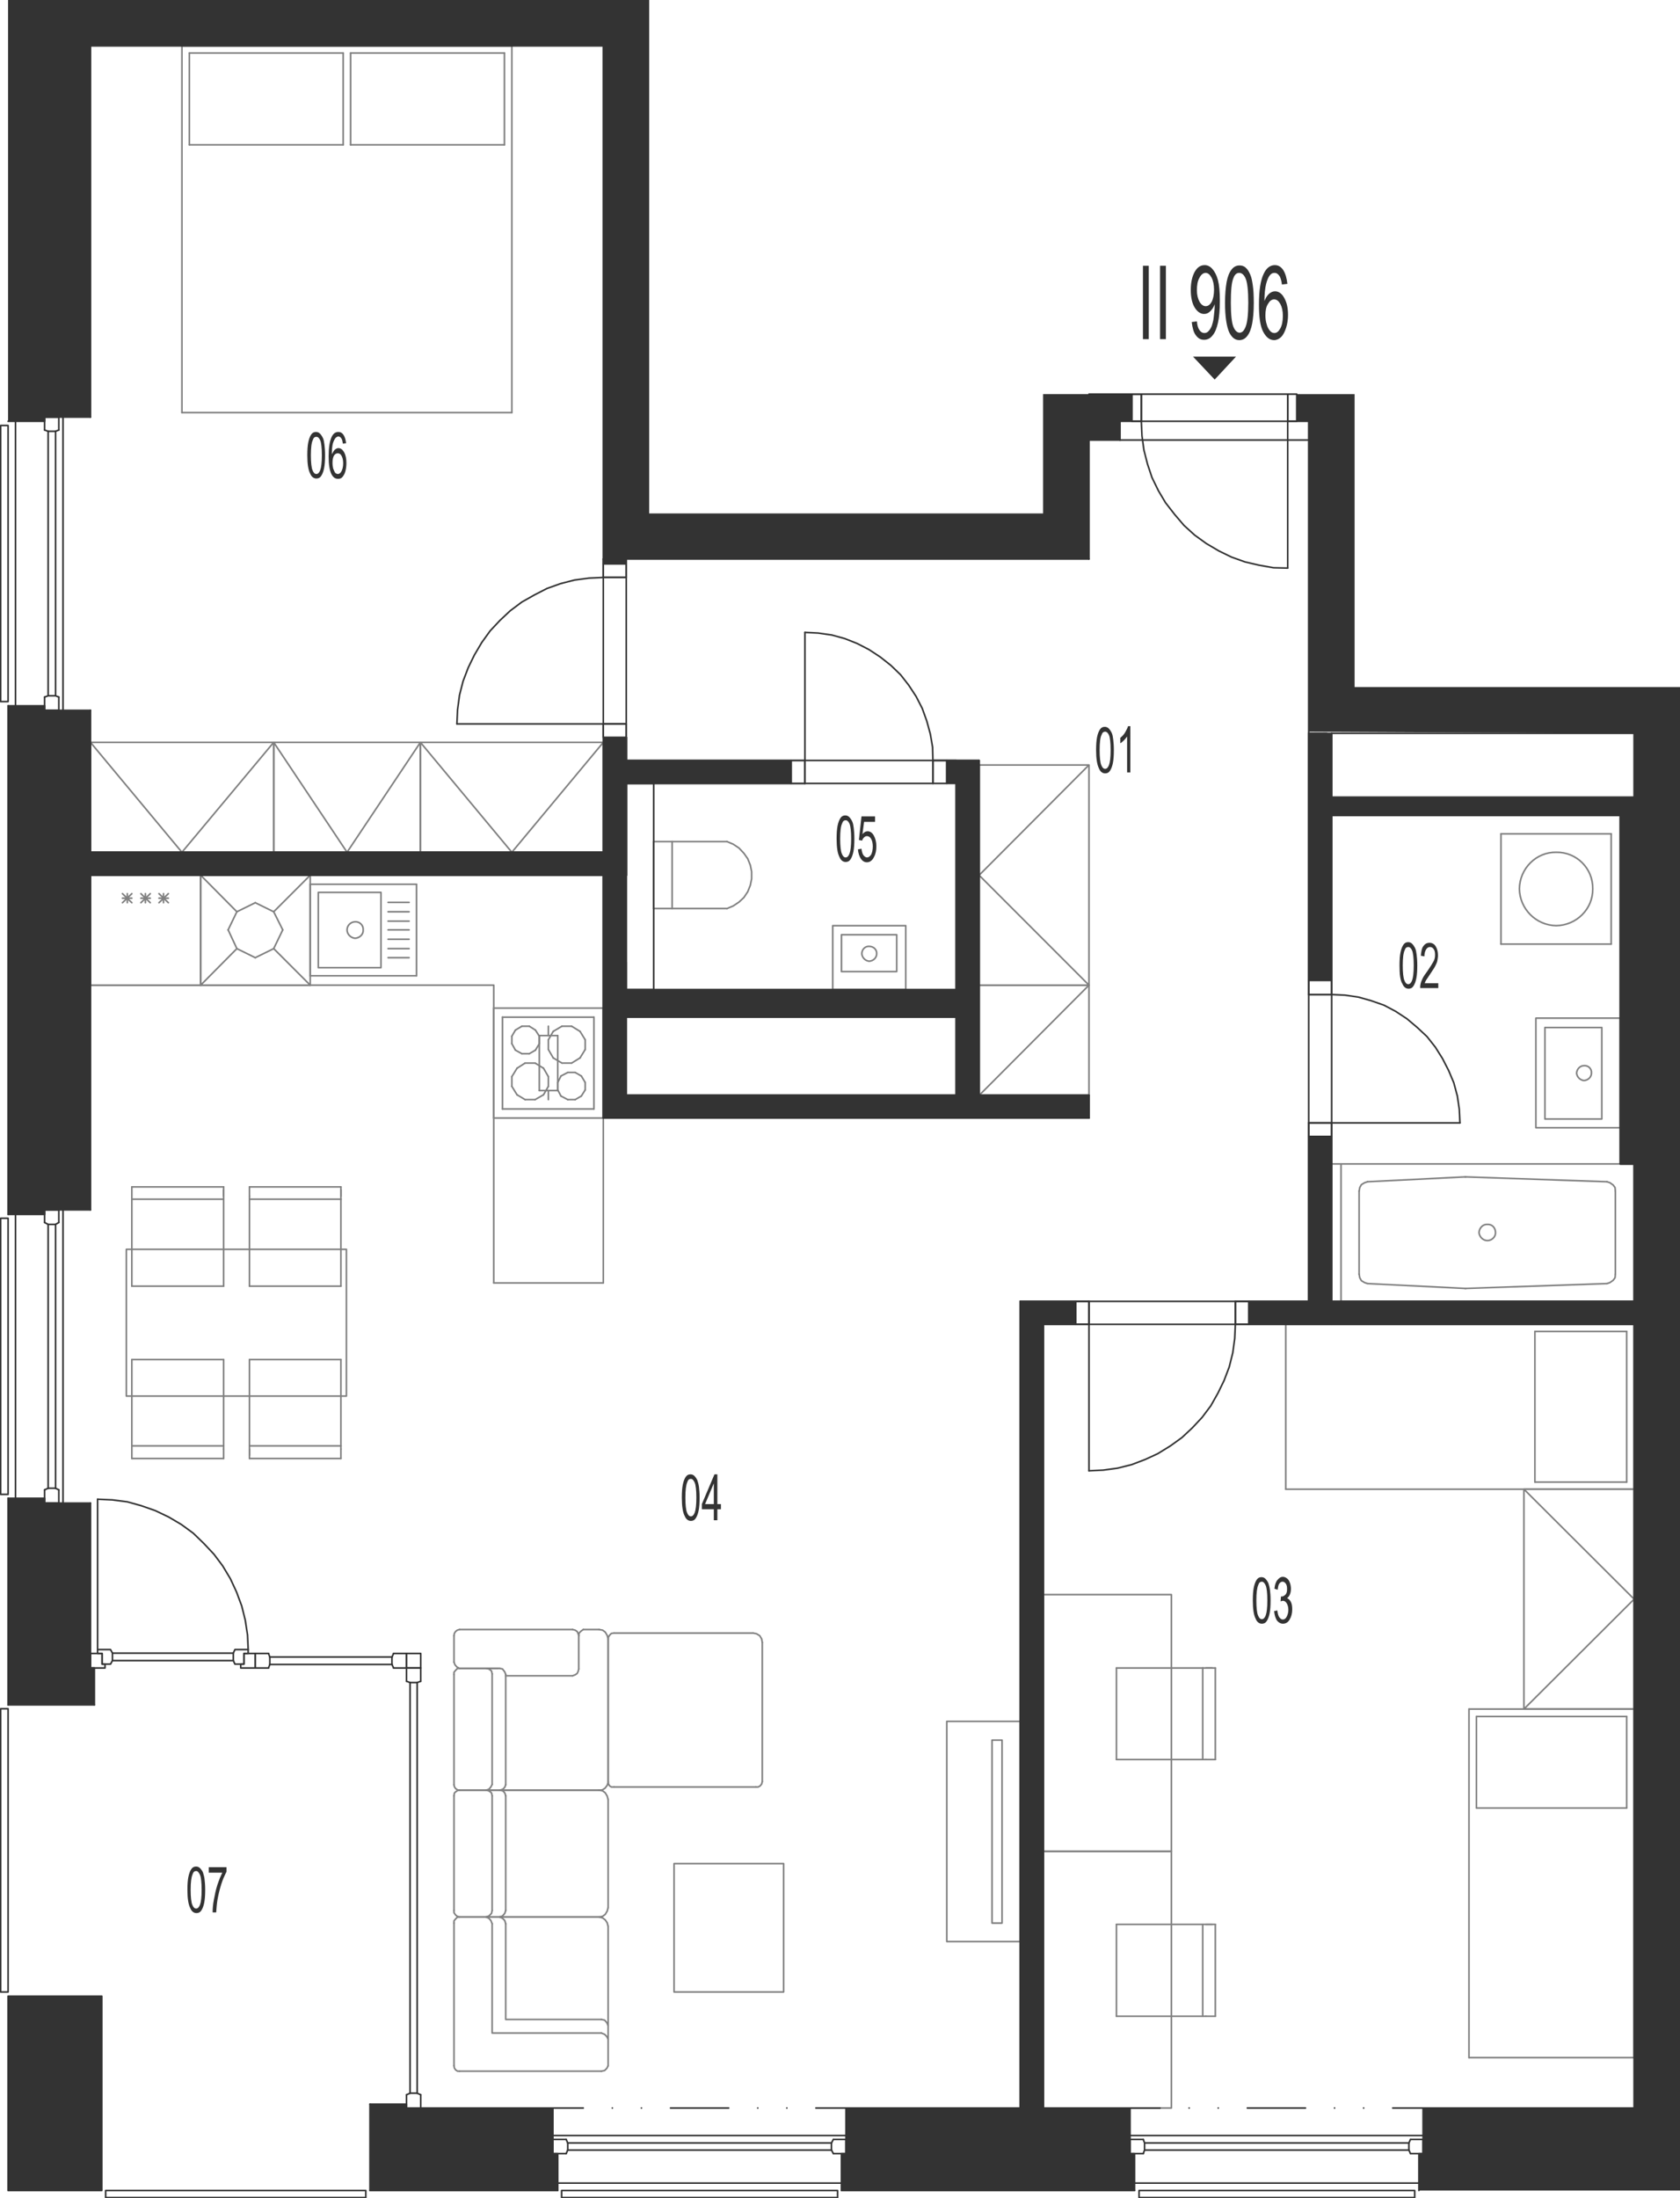 <?xml version="1.0" encoding="utf-8"?>
<!-- Generator: Adobe Illustrator 28.2.0, SVG Export Plug-In . SVG Version: 6.00 Build 0)  -->
<svg version="1.1" xmlns="http://www.w3.org/2000/svg" xmlns:xlink="http://www.w3.org/1999/xlink" x="0px" y="0px"
	 viewBox="0 0 519.9 679.9" style="enable-background:new 0 0 519.9 679.9;" xml:space="preserve">
<style type="text/css">
	.st0{fill:none;stroke:#808080;stroke-width:0.5;stroke-linecap:round;stroke-linejoin:round;stroke-miterlimit:10;}
	.st1{fill:none;stroke:#333333;stroke-width:0.5;stroke-linecap:round;stroke-linejoin:round;stroke-miterlimit:10;}
	.st2{fill-rule:evenodd;clip-rule:evenodd;fill:#333333;}
	.st3{fill:#333333;}
</style>
<g id="vybaveni">
	<polyline class="st0" points="28,304.7 152.8,304.7 152.8,396.8 	"/>
	<polyline class="st0" points="186.7,229.6 130.1,229.6 130.1,263.6 186.7,263.6 186.7,229.6 158.4,263.6 130.1,229.6 	"/>
	<polyline class="st0" points="130.1,229.6 84.7,229.6 84.7,263.6 130.1,263.6 130.1,229.6 107.4,263.6 84.7,229.6 	"/>
	<line class="st0" x1="152.8" y1="396.8" x2="186.7" y2="396.8"/>
	<line class="st0" x1="28" y1="304.7" x2="62.1" y2="304.7"/>
	<line class="st0" x1="62.1" y1="270.7" x2="28" y2="270.7"/>
	<line class="st0" x1="49.2" y1="279.2" x2="52.1" y2="276.4"/>
	<line class="st0" x1="52.1" y1="279.2" x2="49.2" y2="276.4"/>
	<line class="st0" x1="52.1" y1="277.8" x2="49.2" y2="277.8"/>
	<line class="st0" x1="62.1" y1="304.7" x2="62.1" y2="270.7"/>
	<line class="st0" x1="50.6" y1="279.2" x2="50.6" y2="276.4"/>
	<line class="st0" x1="28" y1="270.7" x2="28" y2="304.7"/>
	<line class="st0" x1="37.9" y1="279.2" x2="40.8" y2="276.4"/>
	<line class="st0" x1="40.8" y1="279.2" x2="37.9" y2="276.4"/>
	<line class="st0" x1="40.8" y1="277.8" x2="37.9" y2="277.8"/>
	<line class="st0" x1="43.6" y1="279.2" x2="46.5" y2="276.4"/>
	<line class="st0" x1="46.5" y1="279.2" x2="43.6" y2="276.4"/>
	<line class="st0" x1="46.5" y1="277.8" x2="43.6" y2="277.8"/>
	<line class="st0" x1="45" y1="279.2" x2="45" y2="276.4"/>
	<line class="st0" x1="39.4" y1="279.2" x2="39.4" y2="276.4"/>
	<polyline class="st0" points="337,304.7 337,236.6 303,236.6 303,304.7 337,304.7 303,270.7 337,236.6 	"/>
	<polyline class="st0" points="303,304.7 303,338.8 337,338.8 337,304.7 303,304.7 	"/>
	<line class="st0" x1="337" y1="304.7" x2="303" y2="338.8"/>
	<polyline class="st0" points="84.7,229.6 28,229.6 28,263.6 84.7,263.6 84.7,229.6 56.3,263.6 28,229.6 	"/>
	<line class="st0" x1="160" y1="330.4" x2="162.5" y2="328.8"/>
	<line class="st0" x1="165.6" y1="328.8" x2="168.2" y2="330.4"/>
	<line class="st0" x1="155.5" y1="343" x2="155.5" y2="314.6"/>
	<line class="st0" x1="183.8" y1="314.6" x2="183.8" y2="343"/>
	<line class="st0" x1="163.8" y1="317.4" x2="161.5" y2="317.4"/>
	<line class="st0" x1="161.5" y1="325.9" x2="163.8" y2="325.9"/>
	<line class="st0" x1="162.5" y1="328.8" x2="165.6" y2="328.8"/>
	<line class="st0" x1="183.8" y1="314.6" x2="155.5" y2="314.6"/>
	<line class="st0" x1="166.9" y1="320.5" x2="165.7" y2="318.6"/>
	<line class="st0" x1="171.2" y1="319" x2="169.7" y2="321.6"/>
	<line class="st0" x1="181.1" y1="321.6" x2="179.5" y2="319"/>
	<line class="st0" x1="173.9" y1="317.4" x2="171.2" y2="319"/>
	<line class="st0" x1="179.5" y1="319" x2="176.9" y2="317.4"/>
	<line class="st0" x1="176.9" y1="317.4" x2="173.9" y2="317.4"/>
	<line class="st0" x1="165.7" y1="318.6" x2="163.8" y2="317.4"/>
	<line class="st0" x1="179.5" y1="327.2" x2="181.1" y2="324.6"/>
	<line class="st0" x1="181.1" y1="324.6" x2="181.1" y2="321.6"/>
	<line class="st0" x1="165.7" y1="324.8" x2="166.9" y2="322.8"/>
	<line class="st0" x1="169.7" y1="321.6" x2="169.7" y2="324.6"/>
	<line class="st0" x1="166.9" y1="322.8" x2="166.9" y2="320.5"/>
	<line class="st0" x1="171.2" y1="327.2" x2="173.9" y2="328.8"/>
	<line class="st0" x1="173.9" y1="328.8" x2="176.9" y2="328.8"/>
	<line class="st0" x1="176.9" y1="328.8" x2="179.5" y2="327.2"/>
	<line class="st0" x1="169.7" y1="324.6" x2="171.2" y2="327.2"/>
	<line class="st0" x1="163.8" y1="325.9" x2="165.7" y2="324.8"/>
	<line class="st0" x1="159.5" y1="318.6" x2="158.4" y2="320.5"/>
	<line class="st0" x1="161.5" y1="317.4" x2="159.5" y2="318.6"/>
	<line class="st0" x1="158.4" y1="322.8" x2="159.5" y2="324.8"/>
	<line class="st0" x1="158.4" y1="320.5" x2="158.4" y2="322.8"/>
	<line class="st0" x1="159.5" y1="324.8" x2="161.5" y2="325.9"/>
	<line class="st0" x1="165.6" y1="340.1" x2="162.5" y2="340.1"/>
	<line class="st0" x1="183.8" y1="343" x2="155.5" y2="343"/>
	<line class="st0" x1="168.2" y1="338.6" x2="169.7" y2="336"/>
	<line class="st0" x1="179.9" y1="339" x2="181.1" y2="337.1"/>
	<line class="st0" x1="172.6" y1="337.1" x2="173.6" y2="339"/>
	<line class="st0" x1="181.1" y1="334.8" x2="179.9" y2="332.8"/>
	<line class="st0" x1="181.1" y1="334.8" x2="181.1" y2="337.1"/>
	<line class="st0" x1="169.7" y1="333" x2="169.7" y2="336"/>
	<line class="st0" x1="173.6" y1="332.8" x2="172.6" y2="334.8"/>
	<line class="st0" x1="175.7" y1="331.7" x2="178" y2="331.7"/>
	<line class="st0" x1="178" y1="331.7" x2="179.9" y2="332.8"/>
	<line class="st0" x1="173.6" y1="332.8" x2="175.7" y2="331.7"/>
	<line class="st0" x1="169.7" y1="333" x2="168.2" y2="330.4"/>
	<line class="st0" x1="172.6" y1="337.1" x2="172.6" y2="334.8"/>
	<line class="st0" x1="178" y1="340.1" x2="175.7" y2="340.1"/>
	<line class="st0" x1="179.9" y1="339" x2="178" y2="340.1"/>
	<line class="st0" x1="175.7" y1="340.1" x2="173.6" y2="339"/>
	<line class="st0" x1="168.2" y1="338.6" x2="165.6" y2="340.1"/>
	<line class="st0" x1="158.4" y1="336" x2="160" y2="338.6"/>
	<line class="st0" x1="158.4" y1="336" x2="158.4" y2="333"/>
	<line class="st0" x1="160" y1="330.4" x2="158.4" y2="333"/>
	<line class="st0" x1="162.5" y1="340.1" x2="160" y2="338.6"/>
	<line class="st0" x1="73.3" y1="282" x2="70.6" y2="287.6"/>
	<line class="st0" x1="79" y1="279.2" x2="73.3" y2="282"/>
	<line class="st0" x1="84.7" y1="282" x2="79" y2="279.2"/>
	<line class="st0" x1="87.5" y1="287.6" x2="84.7" y2="282"/>
	<line class="st0" x1="84.7" y1="293.4" x2="87.5" y2="287.6"/>
	<line class="st0" x1="79" y1="296.2" x2="84.7" y2="293.4"/>
	<line class="st0" x1="73.3" y1="293.4" x2="79" y2="296.2"/>
	<line class="st0" x1="70.6" y1="287.6" x2="73.3" y2="293.4"/>
	<line class="st0" x1="73.3" y1="282" x2="62.1" y2="270.7"/>
	<line class="st0" x1="96" y1="270.7" x2="84.7" y2="282"/>
	<line class="st0" x1="96" y1="304.7" x2="84.7" y2="293.4"/>
	<line class="st0" x1="62.1" y1="304.7" x2="73.3" y2="293.4"/>
	<line class="st0" x1="96" y1="270.7" x2="96" y2="304.7"/>
	<line class="st0" x1="62.1" y1="304.7" x2="96" y2="304.7"/>
	<line class="st0" x1="96" y1="270.7" x2="62.1" y2="270.7"/>
	<line class="st0" x1="62.1" y1="304.7" x2="62.1" y2="270.7"/>
	<polyline class="st0" points="315.7,600.5 293,600.5 293,532.4 315.7,532.4 315.7,600.5 	"/>
	<polyline class="st0" points="310.1,594.8 307,594.8 307,538.2 310.1,538.2 310.1,594.8 	"/>
	<polyline class="st0" points="471.6,460.6 471.6,528.6 505.7,528.6 505.7,460.6 471.6,460.6 505.7,494.6 471.6,528.6 	"/>
	<line class="st0" x1="464.5" y1="257.9" x2="498.6" y2="257.9"/>
	<line class="st0" x1="498.6" y1="292" x2="464.5" y2="292"/>
	<line class="st0" x1="464.5" y1="292" x2="464.5" y2="257.9"/>
	<line class="st0" x1="498.6" y1="257.9" x2="498.6" y2="292"/>
	<path class="st0" d="M470.2,274.9c0.1-6.3,5.2-11.4,11.4-11.3c6.3-0.1,11.4,5,11.3,11.3c0.1,6.2-5,11.3-11.3,11.4
		C475.3,286.2,470.3,281.1,470.2,274.9"/>
	<line class="st0" x1="28" y1="263.6" x2="28" y2="270.7"/>
	<line class="st0" x1="193.8" y1="172.9" x2="186.7" y2="172.9"/>
	<line class="st0" x1="412.1" y1="226.8" x2="405" y2="226.8"/>
	<line class="st0" x1="505.7" y1="246.6" x2="505.7" y2="360"/>
	<line class="st0" x1="505.7" y1="402.5" x2="505.7" y2="409.6"/>
	<line class="st0" x1="315.7" y1="652" x2="322.8" y2="652"/>
	<line class="st0" x1="193.8" y1="306.1" x2="193.8" y2="314.6"/>
	<line class="st0" x1="295.9" y1="306.1" x2="295.9" y2="314.6"/>
	<line class="st0" x1="412.1" y1="246.6" x2="412.1" y2="252.2"/>
	<line class="st0" x1="423.2" y1="365.5" x2="453.4" y2="364"/>
	<line class="st0" x1="453.4" y1="398.5" x2="423.2" y2="397"/>
	<line class="st0" x1="453.6" y1="364" x2="453.4" y2="364"/>
	<line class="st0" x1="453.4" y1="398.5" x2="453.6" y2="398.5"/>
	<line class="st0" x1="415" y1="402.5" x2="415" y2="360"/>
	<line class="st0" x1="420.6" y1="394.1" x2="420.6" y2="368.4"/>
	<polyline class="st0" points="423.2,365.5 422.3,365.8 421.3,366.4 420.8,367.3 420.6,368.4 	"/>
	<polyline class="st0" points="420.6,394.1 420.8,395.2 421.3,396.1 422.3,396.7 423.2,397 	"/>
	<line class="st0" x1="415" y1="360" x2="505.7" y2="360"/>
	<line class="st0" x1="505.7" y1="402.5" x2="415" y2="402.5"/>
	<line class="st0" x1="453.6" y1="364" x2="497.3" y2="365.5"/>
	<line class="st0" x1="497.3" y1="397" x2="453.6" y2="398.5"/>
	<line class="st0" x1="499.9" y1="368.4" x2="499.9" y2="394.1"/>
	<line class="st0" x1="505.7" y1="360" x2="505.7" y2="402.5"/>
	<polyline class="st0" points="499.9,368.4 499.8,367.3 499.2,366.5 498.2,365.8 497.3,365.5 	"/>
	<polyline class="st0" points="497.3,397 498.2,396.7 499.2,396 499.8,395.2 499.9,394.1 	"/>
	<path class="st0" d="M457.7,381.2c0.1,1.3,1.2,2.5,2.6,2.5c1.4,0,2.6-1.2,2.5-2.5c0-1.5-1.1-2.6-2.5-2.5
		C458.9,378.6,457.8,379.8,457.7,381.2"/>
	<line class="st0" x1="415" y1="360" x2="412.1" y2="360"/>
	<polyline class="st0" points="190,505.1 189.2,505.2 188.7,505.7 188.3,506.3 188.2,507 	"/>
	<line class="st0" x1="188.2" y1="507" x2="188.2" y2="551"/>
	<polyline class="st0" points="188.2,551 188.3,551.8 188.7,552.4 189.2,552.7 190,552.7 	"/>
	<line class="st0" x1="190" y1="552.7" x2="233.9" y2="552.7"/>
	<polyline class="st0" points="233.9,552.7 234.6,552.7 235.2,552.4 235.7,551.8 235.9,551 	"/>
	<line class="st0" x1="235.9" y1="551" x2="235.9" y2="508"/>
	<polyline class="st0" points="235.9,508 235.7,506.9 235.1,505.9 234.1,505.3 233.1,505.1 	"/>
	<line class="st0" x1="233.1" y1="505.1" x2="190" y2="505.1"/>
	<polyline class="st0" points="188.2,626.5 187.8,625.6 187.1,624.8 186.1,624.6 	"/>
	<polyline class="st0" points="186.1,624.6 156.5,624.6 156.5,595 	"/>
	<polyline class="st0" points="156.5,595 156.2,594 155.5,593.3 154.6,592.9 	"/>
	<polyline class="st0" points="142.2,592.9 141.5,593 141,593.5 140.5,594.1 140.5,594.8 	"/>
	<line class="st0" x1="140.5" y1="594.8" x2="140.5" y2="638.9"/>
	<polyline class="st0" points="140.5,638.9 140.6,639.6 141,640.2 141.6,640.6 142.2,640.6 	"/>
	<line class="st0" x1="142.2" y1="640.6" x2="186.1" y2="640.6"/>
	<polyline class="st0" points="186.1,640.6 187.1,640.4 187.8,639.7 188.2,638.9 	"/>
	<line class="st0" x1="188.2" y1="638.9" x2="188.2" y2="595.8"/>
	<polyline class="st0" points="188.2,595.8 187.9,594.7 187.3,593.8 186.5,593.2 185.4,592.9 	"/>
	<line class="st0" x1="185.4" y1="592.9" x2="142.2" y2="592.9"/>
	<polyline class="st0" points="188.2,630.7 187.8,629.9 187.1,629.2 186.1,628.8 	"/>
	<polyline class="st0" points="186.1,628.8 152.3,628.8 152.3,595 	"/>
	<polyline class="st0" points="152.3,595 151.9,594 151.3,593.3 150.4,592.9 	"/>
	<polyline class="st0" points="154.7,553.7 155.6,553.9 156.2,554.5 156.5,555.4 	"/>
	<line class="st0" x1="156.5" y1="555.4" x2="156.5" y2="590.9"/>
	<polyline class="st0" points="156.5,590.9 156.2,591.8 155.5,592.6 154.6,592.9 	"/>
	<line class="st0" x1="154.6" y1="592.9" x2="142.2" y2="592.9"/>
	<polyline class="st0" points="142.2,592.9 141.5,592.7 141,592.3 140.5,591.6 140.5,590.9 	"/>
	<line class="st0" x1="140.5" y1="590.9" x2="140.5" y2="555.4"/>
	<polyline class="st0" points="140.5,555.4 140.6,554.6 141,554.2 141.6,553.8 142.2,553.7 	"/>
	<line class="st0" x1="142.2" y1="553.7" x2="154.7" y2="553.7"/>
	<line class="st0" x1="154.6" y1="553.7" x2="185.4" y2="553.7"/>
	<polyline class="st0" points="185.4,553.7 186.5,553.9 187.3,554.5 187.9,555.5 188.2,556.6 	"/>
	<line class="st0" x1="188.2" y1="556.6" x2="188.2" y2="590"/>
	<polyline class="st0" points="188.2,590 187.9,591.1 187.3,592.1 186.5,592.7 185.4,592.9 	"/>
	<line class="st0" x1="185.4" y1="592.9" x2="154.6" y2="592.9"/>
	<polyline class="st0" points="150.5,553.7 151.3,553.9 152.1,554.5 152.3,555.4 	"/>
	<line class="st0" x1="152.3" y1="555.4" x2="152.3" y2="590.9"/>
	<polyline class="st0" points="152.3,590.9 152.1,591.8 151.3,592.6 150.4,592.9 	"/>
	<line class="st0" x1="154.2" y1="516" x2="142.4" y2="516"/>
	<polyline class="st0" points="154.7,553.7 155.6,553.4 156.2,552.8 156.5,552 	"/>
	<line class="st0" x1="156.5" y1="552" x2="156.5" y2="517.9"/>
	<polyline class="st0" points="156.5,517.9 156.2,517.1 155.5,516.2 154.6,516 	"/>
	<line class="st0" x1="154.6" y1="516" x2="142.2" y2="516"/>
	<polyline class="st0" points="142.2,516 141.5,516.1 141,516.6 140.5,517.2 140.5,517.9 	"/>
	<line class="st0" x1="140.5" y1="517.9" x2="140.5" y2="552"/>
	<polyline class="st0" points="140.5,552 140.6,552.6 141,553.2 141.6,553.6 142.2,553.7 	"/>
	<line class="st0" x1="142.2" y1="553.7" x2="185.3" y2="553.7"/>
	<polyline class="st0" points="185.3,553.7 186.4,553.6 187.2,553.1 187.9,552.2 188.2,551.3 	"/>
	<line class="st0" x1="188.2" y1="551.3" x2="188.2" y2="506.9"/>
	<polyline class="st0" points="188.2,506.9 187.9,505.8 187.3,504.8 186.5,504.2 185.4,504 	"/>
	<line class="st0" x1="185.4" y1="504" x2="180.5" y2="504"/>
	<polyline class="st0" points="180.5,504 179.8,504.5 179.2,505.1 179.1,505.9 	"/>
	<line class="st0" x1="156.5" y1="518.3" x2="177.2" y2="518.3"/>
	<polyline class="st0" points="177.2,518.3 178,518 178.6,517.6 178.9,517 179.1,516.2 	"/>
	<line class="st0" x1="179.1" y1="516.2" x2="179.1" y2="505.9"/>
	<polyline class="st0" points="179.1,505.9 178.9,505.2 178.6,504.6 178,504.2 177.2,504 	"/>
	<line class="st0" x1="177.2" y1="504" x2="142.2" y2="504"/>
	<polyline class="st0" points="142.2,504 141.5,504.2 141,504.6 140.6,505.2 140.5,505.9 	"/>
	<line class="st0" x1="140.5" y1="505.9" x2="140.5" y2="514.1"/>
	<polyline class="st0" points="140.5,514.1 140.8,514.9 141.4,515.6 142.2,516 	"/>
	<polyline class="st0" points="150.5,516 151.3,516.2 152.1,516.8 152.3,517.7 	"/>
	<line class="st0" x1="152.3" y1="517.7" x2="152.3" y2="551.9"/>
	<polyline class="st0" points="152.3,551.9 151.9,552.7 151.3,553.4 150.4,553.7 	"/>
	<polyline class="st0" points="208.6,576.4 242.5,576.4 242.5,616.1 208.6,616.1 208.6,576.4 	"/>
	<line class="st0" x1="202.3" y1="260.3" x2="202.3" y2="281"/>
	<line class="st0" x1="202.3" y1="281" x2="225" y2="281"/>
	<polyline class="st0" points="225,281 226.9,280.2 228.7,279 230.2,277.6 231.4,275.8 232.2,273.8 232.6,271.8 232.6,269.6 
		232.2,267.6 231.4,265.6 230.2,263.9 228.7,262.3 226.9,261.1 225,260.3 	"/>
	<line class="st0" x1="225" y1="260.3" x2="202.3" y2="260.3"/>
	<line class="st0" x1="208" y1="281" x2="208" y2="260.3"/>
	<line class="st0" x1="96" y1="273.5" x2="96" y2="301.8"/>
	<line class="st0" x1="96" y1="301.8" x2="128.9" y2="301.8"/>
	<line class="st0" x1="128.9" y1="301.8" x2="128.9" y2="273.5"/>
	<line class="st0" x1="128.9" y1="273.5" x2="96" y2="273.5"/>
	<path class="st0" d="M107.4,287.6c0,1.4,1.2,2.5,2.5,2.6c1.4-0.1,2.6-1.2,2.5-2.6c0.1-1.4-1.1-2.6-2.5-2.5
		C108.6,285.1,107.4,286.2,107.4,287.6"/>
	<polyline class="st0" points="98.5,299.3 117.9,299.3 117.9,276 98.5,276 98.5,299.3 	"/>
	<line class="st0" x1="120.1" y1="290.5" x2="126.6" y2="290.5"/>
	<line class="st0" x1="120.1" y1="287.6" x2="126.6" y2="287.6"/>
	<line class="st0" x1="120.1" y1="293.4" x2="126.6" y2="293.4"/>
	<line class="st0" x1="120.1" y1="296.2" x2="126.6" y2="296.2"/>
	<line class="st0" x1="120.1" y1="284.9" x2="126.6" y2="284.9"/>
	<line class="st0" x1="120.1" y1="282" x2="126.6" y2="282"/>
	<line class="st0" x1="120.1" y1="279.1" x2="126.6" y2="279.1"/>
	<line class="st0" x1="69.2" y1="397.8" x2="40.8" y2="397.8"/>
	<line class="st0" x1="69.2" y1="370.9" x2="40.8" y2="370.9"/>
	<line class="st0" x1="40.8" y1="367.1" x2="69.2" y2="367.1"/>
	<line class="st0" x1="105.5" y1="397.8" x2="105.5" y2="370.9"/>
	<line class="st0" x1="77.2" y1="370" x2="77.2" y2="397.8"/>
	<line class="st0" x1="69.2" y1="397.8" x2="69.2" y2="370.9"/>
	<line class="st0" x1="69.2" y1="370.9" x2="69.2" y2="368"/>
	<line class="st0" x1="69.2" y1="367.1" x2="69.2" y2="370"/>
	<line class="st0" x1="105.5" y1="370.9" x2="77.2" y2="370.9"/>
	<line class="st0" x1="77.2" y1="367.1" x2="105.5" y2="367.1"/>
	<line class="st0" x1="77.2" y1="367.1" x2="77.2" y2="370"/>
	<line class="st0" x1="105.5" y1="370.9" x2="105.5" y2="368"/>
	<line class="st0" x1="105.5" y1="367.1" x2="105.5" y2="370"/>
	<line class="st0" x1="105.5" y1="397.8" x2="77.2" y2="397.8"/>
	<line class="st0" x1="40.8" y1="420.5" x2="69.2" y2="420.5"/>
	<line class="st0" x1="40.8" y1="447.2" x2="69.2" y2="447.2"/>
	<line class="st0" x1="69.2" y1="451.1" x2="40.8" y2="451.1"/>
	<line class="st0" x1="69.2" y1="448.2" x2="69.2" y2="420.5"/>
	<line class="st0" x1="77.2" y1="420.5" x2="77.2" y2="447.2"/>
	<line class="st0" x1="105.5" y1="448.2" x2="105.5" y2="420.5"/>
	<line class="st0" x1="77.2" y1="420.5" x2="105.5" y2="420.5"/>
	<line class="st0" x1="69.2" y1="451.1" x2="69.2" y2="448.2"/>
	<line class="st0" x1="77.2" y1="447.2" x2="105.5" y2="447.2"/>
	<line class="st0" x1="105.5" y1="451.1" x2="77.2" y2="451.1"/>
	<line class="st0" x1="77.2" y1="451.1" x2="77.2" y2="448.2"/>
	<line class="st0" x1="77.2" y1="447.2" x2="77.2" y2="450.1"/>
	<line class="st0" x1="105.5" y1="451.1" x2="105.5" y2="448.2"/>
	<polyline class="st0" points="39.1,386.4 107.2,386.4 107.2,431.8 39.1,431.8 39.1,386.4 	"/>
	<line class="st0" x1="40.8" y1="367.1" x2="40.8" y2="397.8"/>
	<line class="st0" x1="40.8" y1="420.5" x2="40.8" y2="451.1"/>
	<line class="st0" x1="158.4" y1="127.6" x2="56.3" y2="127.6"/>
	<line class="st0" x1="56.3" y1="14.2" x2="158.4" y2="14.2"/>
	<line class="st0" x1="58.6" y1="16.4" x2="106.2" y2="16.4"/>
	<line class="st0" x1="58.6" y1="44.8" x2="106.2" y2="44.8"/>
	<line class="st0" x1="56.3" y1="127.6" x2="56.3" y2="14.2"/>
	<line class="st0" x1="58.6" y1="44.8" x2="58.6" y2="16.4"/>
	<line class="st0" x1="158.4" y1="14.2" x2="158.4" y2="127.6"/>
	<line class="st0" x1="106.2" y1="16.4" x2="106.2" y2="44.8"/>
	<line class="st0" x1="108.5" y1="16.4" x2="108.5" y2="44.8"/>
	<line class="st0" x1="108.5" y1="44.8" x2="156.1" y2="44.8"/>
	<line class="st0" x1="108.5" y1="16.4" x2="156.1" y2="16.4"/>
	<line class="st0" x1="156.1" y1="44.8" x2="156.1" y2="16.4"/>
	<polyline class="st0" points="322.8,493.2 322.8,572.6 362.5,572.6 362.5,493.2 322.8,493.2 	"/>
	<line class="st0" x1="345.5" y1="515.9" x2="345.5" y2="544.2"/>
	<line class="st0" x1="372.2" y1="515.9" x2="372.2" y2="544.2"/>
	<line class="st0" x1="376.1" y1="544.2" x2="376.1" y2="515.9"/>
	<line class="st0" x1="345.5" y1="515.9" x2="372.2" y2="515.9"/>
	<line class="st0" x1="376.1" y1="515.9" x2="373.2" y2="515.9"/>
	<line class="st0" x1="372.2" y1="515.9" x2="375.1" y2="515.9"/>
	<line class="st0" x1="373.2" y1="544.2" x2="345.5" y2="544.2"/>
	<line class="st0" x1="376.1" y1="544.2" x2="373.2" y2="544.2"/>
	<polyline class="st0" points="322.8,572.6 322.8,652 362.5,652 362.5,572.6 322.8,572.6 	"/>
	<line class="st0" x1="345.5" y1="595.2" x2="345.5" y2="623.6"/>
	<line class="st0" x1="372.2" y1="595.2" x2="372.2" y2="623.6"/>
	<line class="st0" x1="376.1" y1="623.6" x2="376.1" y2="595.2"/>
	<line class="st0" x1="345.5" y1="595.2" x2="372.2" y2="595.2"/>
	<line class="st0" x1="376.1" y1="595.2" x2="373.2" y2="595.2"/>
	<line class="st0" x1="372.2" y1="595.2" x2="375.1" y2="595.2"/>
	<line class="st0" x1="373.2" y1="623.6" x2="345.5" y2="623.6"/>
	<line class="st0" x1="376.1" y1="623.6" x2="373.2" y2="623.6"/>
	<line class="st0" x1="397.9" y1="409.6" x2="505.7" y2="409.6"/>
	<line class="st0" x1="505.7" y1="460.6" x2="397.9" y2="460.6"/>
	<line class="st0" x1="503.4" y1="458.4" x2="475" y2="458.4"/>
	<line class="st0" x1="503.4" y1="411.8" x2="475" y2="411.8"/>
	<line class="st0" x1="397.9" y1="460.6" x2="397.9" y2="409.6"/>
	<line class="st0" x1="475" y1="411.8" x2="475" y2="458.4"/>
	<line class="st0" x1="505.7" y1="409.6" x2="505.7" y2="460.6"/>
	<line class="st0" x1="503.4" y1="411.8" x2="503.4" y2="458.4"/>
	<line class="st0" x1="454.6" y1="636.4" x2="454.6" y2="528.6"/>
	<line class="st0" x1="505.7" y1="528.6" x2="505.7" y2="636.4"/>
	<line class="st0" x1="503.4" y1="530.9" x2="503.4" y2="559.2"/>
	<line class="st0" x1="456.9" y1="530.9" x2="456.9" y2="559.2"/>
	<line class="st0" x1="505.7" y1="636.4" x2="454.6" y2="636.4"/>
	<line class="st0" x1="456.9" y1="559.2" x2="503.4" y2="559.2"/>
	<line class="st0" x1="454.6" y1="528.6" x2="505.7" y2="528.6"/>
	<line class="st0" x1="456.9" y1="530.9" x2="503.4" y2="530.9"/>
	<line class="st0" x1="152.8" y1="345.8" x2="152.8" y2="311.8"/>
	<line class="st0" x1="186.7" y1="311.8" x2="186.7" y2="345.8"/>
	<line class="st0" x1="169.7" y1="317.4" x2="169.7" y2="320.3"/>
	<line class="st0" x1="152.8" y1="311.8" x2="186.7" y2="311.8"/>
	<line class="st0" x1="186.7" y1="345.8" x2="152.8" y2="345.8"/>
	<line class="st0" x1="166.9" y1="337.3" x2="172.6" y2="337.3"/>
	<line class="st0" x1="172.6" y1="320.3" x2="166.9" y2="320.3"/>
	<line class="st0" x1="172.6" y1="337.3" x2="172.6" y2="320.3"/>
	<line class="st0" x1="169.7" y1="340.1" x2="169.7" y2="337.3"/>
	<line class="st0" x1="166.9" y1="320.3" x2="166.9" y2="337.3"/>
	<line class="st0" x1="186.7" y1="345.8" x2="186.7" y2="396.8"/>
	<line class="st0" x1="193.8" y1="235.2" x2="193.8" y2="242.3"/>
	<line class="st0" x1="405" y1="402.5" x2="412.1" y2="402.5"/>
	<line class="st0" x1="412.1" y1="402.5" x2="412.1" y2="409.6"/>
	<line class="st0" x1="186.7" y1="270.7" x2="193.8" y2="270.7"/>
	<polyline class="st0" points="475.3,314.9 475.3,348.8 501.4,348.8 501.4,314.9 475.3,314.9 	"/>
	<polyline class="st0" points="478.1,317.8 478.1,346.1 495.7,346.1 495.7,317.8 478.1,317.8 	"/>
	<path class="st0" d="M487.9,331.9c0.1,1.2,1.1,2.2,2.3,2.3c1.3-0.1,2.3-1.1,2.3-2.3c0.1-1.4-1-2.4-2.3-2.3
		C489,329.6,488,330.6,487.9,331.9"/>
	<polyline class="st0" points="280.3,286.3 257.7,286.3 257.7,306.1 280.3,306.1 280.3,286.3 	"/>
	<polyline class="st0" points="277.5,289.1 260.4,289.1 260.4,300.5 277.5,300.5 277.5,289.1 	"/>
	<path class="st0" d="M266.7,295c0.1,1.2,1.1,2.2,2.3,2.3c1.3-0.1,2.3-1.1,2.3-2.3c0.1-1.3-1-2.3-2.3-2.3
		C267.8,292.6,266.7,293.6,266.7,295"/>
</g>
<g id="vykres">
	<line class="st1" x1="337" y1="136.1" x2="337" y2="172.9"/>
	<line class="st1" x1="186.7" y1="14.2" x2="28" y2="14.2"/>
	<line class="st1" x1="186.7" y1="14.2" x2="186.7" y2="172.9"/>
	<line class="st1" x1="353.2" y1="121.9" x2="337" y2="121.9"/>
	<line class="st1" x1="346.6" y1="136.1" x2="337" y2="136.1"/>
	<line class="st1" x1="505.7" y1="246.6" x2="505.7" y2="226.8"/>
	<line class="st1" x1="505.7" y1="226.8" x2="412.1" y2="226.8"/>
	<line class="st1" x1="505.7" y1="652" x2="505.7" y2="409.6"/>
	<line class="st1" x1="505.7" y1="402.5" x2="505.7" y2="360"/>
	<line class="st1" x1="337" y1="172.9" x2="193.8" y2="172.9"/>
	<line class="st1" x1="172.6" y1="675.2" x2="260.4" y2="675.2"/>
	<line class="st1" x1="171.1" y1="652" x2="180.5" y2="652"/>
	<line class="st1" x1="189.5" y1="652" x2="189.5" y2="652"/>
	<line class="st1" x1="198.5" y1="652" x2="198.5" y2="652"/>
	<line class="st1" x1="207.5" y1="652" x2="225.5" y2="652"/>
	<line class="st1" x1="234.5" y1="652" x2="234.5" y2="652"/>
	<line class="st1" x1="243.5" y1="652" x2="243.5" y2="652"/>
	<line class="st1" x1="252.5" y1="652" x2="261.8" y2="652"/>
	<line class="st1" x1="171.1" y1="660.5" x2="261.8" y2="660.5"/>
	<line class="st1" x1="13.8" y1="374.2" x2="13.8" y2="219.7"/>
	<line class="st1" x1="2.5" y1="375.6" x2="2.5" y2="218.3"/>
	<line class="st1" x1="13.8" y1="515.9" x2="13.8" y2="464.9"/>
	<line class="st1" x1="2.5" y1="527.3" x2="2.5" y2="463.4"/>
	<line class="st1" x1="28" y1="515.9" x2="28" y2="464.9"/>
	<line class="st1" x1="29.2" y1="527.3" x2="2.5" y2="527.3"/>
	<line class="st1" x1="28" y1="620.8" x2="13.8" y2="620.8"/>
	<line class="st1" x1="13.8" y1="666.1" x2="13.8" y2="620.8"/>
	<line class="st1" x1="28" y1="666.1" x2="28" y2="620.8"/>
	<line class="st1" x1="28" y1="666.1" x2="13.8" y2="666.1"/>
	<line class="st1" x1="28" y1="464.9" x2="13.8" y2="464.9"/>
	<line class="st1" x1="28" y1="374.2" x2="13.8" y2="374.2"/>
	<line class="st1" x1="4.8" y1="375.6" x2="4.8" y2="463.4"/>
	<line class="st1" x1="19.5" y1="374.2" x2="19.5" y2="464.9"/>
	<line class="st1" x1="171.1" y1="652" x2="171.1" y2="666.1"/>
	<line class="st1" x1="114.5" y1="650.8" x2="114.5" y2="677.5"/>
	<line class="st1" x1="171.1" y1="666.1" x2="125.8" y2="666.1"/>
	<line class="st1" x1="172.6" y1="677.5" x2="114.5" y2="677.5"/>
	<line class="st1" x1="171.1" y1="652" x2="125.8" y2="652"/>
	<line class="st1" x1="28" y1="129" x2="13.8" y2="129"/>
	<line class="st1" x1="28" y1="219.7" x2="13.8" y2="219.7"/>
	<line class="st1" x1="4.8" y1="130.3" x2="4.8" y2="218.3"/>
	<line class="st1" x1="19.5" y1="129" x2="19.5" y2="219.7"/>
	<line class="st1" x1="440.4" y1="652" x2="440.4" y2="666.1"/>
	<line class="st1" x1="261.8" y1="652" x2="261.8" y2="666.1"/>
	<line class="st1" x1="349.7" y1="652" x2="349.7" y2="666.1"/>
	<line class="st1" x1="349.7" y1="666.1" x2="261.8" y2="666.1"/>
	<line class="st1" x1="351.1" y1="677.5" x2="260.4" y2="677.5"/>
	<line class="st1" x1="349.7" y1="652" x2="359" y2="652"/>
	<line class="st1" x1="368" y1="652" x2="368" y2="652"/>
	<line class="st1" x1="377" y1="652" x2="377" y2="652"/>
	<line class="st1" x1="386" y1="652" x2="404" y2="652"/>
	<line class="st1" x1="413" y1="652" x2="413" y2="652"/>
	<line class="st1" x1="422" y1="652" x2="422" y2="652"/>
	<line class="st1" x1="431" y1="652" x2="440.4" y2="652"/>
	<line class="st1" x1="349.7" y1="660.5" x2="440.4" y2="660.5"/>
	<line class="st1" x1="351.1" y1="675.2" x2="439.1" y2="675.2"/>
	<line class="st1" x1="505.7" y1="652" x2="440.4" y2="652"/>
	<line class="st1" x1="349.7" y1="652" x2="322.8" y2="652"/>
	<line class="st1" x1="315.7" y1="652" x2="261.8" y2="652"/>
	<line class="st1" x1="28" y1="374.2" x2="28" y2="270.7"/>
	<line class="st1" x1="28" y1="263.6" x2="28" y2="219.7"/>
	<line class="st1" x1="28" y1="129" x2="28" y2="14.2"/>
	<line class="st1" x1="125.8" y1="652" x2="125.8" y2="666.1"/>
	<line class="st1" x1="13.8" y1="515.9" x2="28" y2="515.9"/>
	<line class="st1" x1="13.8" y1="215.6" x2="13.8" y2="219.7"/>
	<line class="st1" x1="13.8" y1="219.7" x2="18.2" y2="219.7"/>
	<line class="st1" x1="18.2" y1="219.7" x2="18.2" y2="215.6"/>
	<line class="st1" x1="18.2" y1="215.6" x2="17.2" y2="215.2"/>
	<line class="st1" x1="17.2" y1="215.2" x2="14.9" y2="215.2"/>
	<line class="st1" x1="14.9" y1="215.2" x2="13.8" y2="215.6"/>
	<line class="st1" x1="17.2" y1="215.2" x2="17.2" y2="133.4"/>
	<line class="st1" x1="14.9" y1="215.2" x2="14.9" y2="133.4"/>
	<line class="st1" x1="13.8" y1="133" x2="13.8" y2="129"/>
	<line class="st1" x1="13.8" y1="129" x2="18.2" y2="129"/>
	<line class="st1" x1="18.2" y1="129" x2="18.2" y2="133"/>
	<line class="st1" x1="18.2" y1="133" x2="17.2" y2="133.4"/>
	<line class="st1" x1="17.2" y1="133.4" x2="14.9" y2="133.4"/>
	<line class="st1" x1="14.9" y1="133.4" x2="13.8" y2="133"/>
	<line class="st1" x1="13.8" y1="460.8" x2="13.8" y2="464.9"/>
	<line class="st1" x1="13.8" y1="464.9" x2="18.2" y2="464.9"/>
	<line class="st1" x1="18.2" y1="464.9" x2="18.2" y2="460.8"/>
	<line class="st1" x1="18.2" y1="460.8" x2="17.2" y2="460.3"/>
	<line class="st1" x1="17.2" y1="460.3" x2="14.9" y2="460.3"/>
	<line class="st1" x1="14.9" y1="460.3" x2="13.8" y2="460.8"/>
	<line class="st1" x1="17.2" y1="460.3" x2="17.2" y2="378.7"/>
	<line class="st1" x1="14.9" y1="460.3" x2="14.9" y2="378.7"/>
	<line class="st1" x1="13.8" y1="378.1" x2="13.8" y2="374.2"/>
	<line class="st1" x1="13.8" y1="374.2" x2="18.2" y2="374.2"/>
	<line class="st1" x1="18.2" y1="374.2" x2="18.2" y2="378.1"/>
	<line class="st1" x1="18.2" y1="378.1" x2="17.2" y2="378.7"/>
	<line class="st1" x1="17.2" y1="378.7" x2="14.9" y2="378.7"/>
	<line class="st1" x1="14.9" y1="378.7" x2="13.8" y2="378.1"/>
	<line class="st1" x1="175.2" y1="661.7" x2="171.1" y2="661.7"/>
	<line class="st1" x1="171.1" y1="661.7" x2="171.1" y2="666.1"/>
	<line class="st1" x1="171.1" y1="666.1" x2="175.2" y2="666.1"/>
	<line class="st1" x1="175.2" y1="666.1" x2="175.7" y2="665"/>
	<line class="st1" x1="175.7" y1="665" x2="175.7" y2="662.8"/>
	<line class="st1" x1="175.7" y1="662.8" x2="175.2" y2="661.7"/>
	<line class="st1" x1="175.7" y1="665" x2="257.3" y2="665"/>
	<line class="st1" x1="175.7" y1="662.8" x2="257.3" y2="662.8"/>
	<line class="st1" x1="257.9" y1="661.7" x2="261.8" y2="661.7"/>
	<line class="st1" x1="261.8" y1="661.7" x2="261.8" y2="666.1"/>
	<line class="st1" x1="261.8" y1="666.1" x2="257.9" y2="666.1"/>
	<line class="st1" x1="257.9" y1="666.1" x2="257.3" y2="665"/>
	<line class="st1" x1="257.3" y1="665" x2="257.3" y2="662.8"/>
	<line class="st1" x1="257.3" y1="662.8" x2="257.9" y2="661.7"/>
	<line class="st1" x1="353.8" y1="661.7" x2="349.7" y2="661.7"/>
	<line class="st1" x1="349.7" y1="661.7" x2="349.7" y2="666.1"/>
	<line class="st1" x1="349.7" y1="666.1" x2="353.8" y2="666.1"/>
	<line class="st1" x1="353.8" y1="666.1" x2="354.2" y2="665"/>
	<line class="st1" x1="354.2" y1="665" x2="354.2" y2="662.8"/>
	<line class="st1" x1="354.2" y1="662.8" x2="353.8" y2="661.7"/>
	<line class="st1" x1="354.2" y1="665" x2="436" y2="665"/>
	<line class="st1" x1="354.2" y1="662.8" x2="436" y2="662.8"/>
	<line class="st1" x1="436.5" y1="661.7" x2="440.4" y2="661.7"/>
	<line class="st1" x1="440.4" y1="661.7" x2="440.4" y2="666.1"/>
	<line class="st1" x1="440.4" y1="666.1" x2="436.5" y2="666.1"/>
	<line class="st1" x1="436.5" y1="666.1" x2="436" y2="665"/>
	<line class="st1" x1="436" y1="665" x2="436" y2="662.8"/>
	<line class="st1" x1="436" y1="662.8" x2="436.5" y2="661.7"/>
	<polyline class="st1" points="351.1,677.5 351.1,666.1 349.7,666.1 	"/>
	<polyline class="st1" points="439.1,677.5 439.1,666.1 440.4,666.1 	"/>
	<polyline class="st1" points="172.6,677.5 172.6,666.1 171.1,666.1 	"/>
	<polyline class="st1" points="260.4,677.5 260.4,666.1 261.8,666.1 	"/>
	<polyline class="st1" points="114.5,650.8 125.8,650.8 125.8,652 	"/>
	<polyline class="st1" points="29.2,527.3 29.2,515.9 28,515.9 	"/>
	<polyline class="st1" points="2.5,463.4 13.8,463.4 13.8,464.9 	"/>
	<polyline class="st1" points="2.5,375.6 13.8,375.6 13.8,374.2 	"/>
	<polyline class="st1" points="2.5,218.3 13.8,218.3 13.8,219.7 	"/>
	<polyline class="st1" points="2.5,130.3 13.8,130.3 13.8,129 	"/>
	<polyline class="st1" points="2.5,617.4 31.5,617.4 31.5,677.5 2.5,677.5 2.5,617.4 	"/>
	<polyline class="st1" points="173.8,677.5 259.2,677.5 259.2,679.7 173.8,679.7 173.8,677.5 	"/>
	<polyline class="st1" points="32.7,677.5 113.2,677.5 113.2,679.7 32.7,679.7 32.7,677.5 	"/>
	<polyline class="st1" points="352.5,677.5 437.8,677.5 437.8,679.7 352.5,679.7 352.5,677.5 	"/>
	<polyline class="st1" points="0.2,616.1 0.2,528.5 2.5,528.5 2.5,616.1 0.2,616.1 	"/>
	<polyline class="st1" points="0.2,462.2 0.2,376.8 2.5,376.8 2.5,462.2 0.2,462.2 	"/>
	<polyline class="st1" points="0.2,217 0.2,131.6 2.5,131.6 2.5,217 0.2,217 	"/>
	<line class="st1" x1="186.7" y1="263.6" x2="28" y2="263.6"/>
	<line class="st1" x1="186.7" y1="270.7" x2="28" y2="270.7"/>
	<line class="st1" x1="186.7" y1="223.9" x2="186.7" y2="263.6"/>
	<line class="st1" x1="295.9" y1="306.1" x2="193.8" y2="306.1"/>
	<line class="st1" x1="295.9" y1="314.6" x2="193.8" y2="314.6"/>
	<line class="st1" x1="337" y1="345.8" x2="186.7" y2="345.8"/>
	<line class="st1" x1="295.9" y1="338.8" x2="193.8" y2="338.8"/>
	<line class="st1" x1="249.1" y1="242.3" x2="193.8" y2="242.3"/>
	<line class="st1" x1="186.7" y1="270.7" x2="186.7" y2="345.8"/>
	<line class="st1" x1="193.8" y1="242.3" x2="193.8" y2="306.1"/>
	<line class="st1" x1="193.8" y1="314.6" x2="193.8" y2="338.8"/>
	<line class="st1" x1="303" y1="338.8" x2="303" y2="235.2"/>
	<line class="st1" x1="337" y1="338.8" x2="337" y2="345.8"/>
	<line class="st1" x1="337" y1="338.8" x2="303" y2="338.8"/>
	<line class="st1" x1="288.7" y1="235.2" x2="288.7" y2="242.3"/>
	<line class="st1" x1="249.1" y1="235.2" x2="249.1" y2="242.3"/>
	<line class="st1" x1="295.9" y1="235.2" x2="288.7" y2="235.2"/>
	<line class="st1" x1="249.1" y1="235.2" x2="288.7" y2="235.2"/>
	<line class="st1" x1="295.9" y1="338.8" x2="295.9" y2="314.6"/>
	<line class="st1" x1="295.9" y1="306.1" x2="295.9" y2="242.3"/>
	<polyline class="st1" points="288.7,235.2 293,235.2 293,242.3 288.7,242.3 288.7,235.2 	"/>
	<polyline class="st1" points="244.8,235.2 249.1,235.2 249.1,242.3 244.8,242.3 244.8,235.2 	"/>
	<line class="st1" x1="249.1" y1="235.2" x2="249.1" y2="195.6"/>
	<polyline class="st1" points="288.7,235.2 288.6,231.1 287.9,227 286.8,223 285.4,219.1 283.5,215.4 281.2,211.9 278.7,208.7 
		275.7,205.8 272.4,203.2 268.9,200.9 265.2,199 261.4,197.5 257.4,196.4 253.2,195.8 249.1,195.6 	"/>
	<line class="st1" x1="193.8" y1="223.9" x2="193.8" y2="235.2"/>
	<line class="st1" x1="249.1" y1="235.2" x2="193.8" y2="235.2"/>
	<line class="st1" x1="303" y1="235.2" x2="288.7" y2="235.2"/>
	<line class="st1" x1="249.1" y1="242.3" x2="288.7" y2="242.3"/>
	<line class="st1" x1="193.8" y1="178.6" x2="186.7" y2="178.6"/>
	<line class="st1" x1="193.8" y1="223.9" x2="186.7" y2="223.9"/>
	<line class="st1" x1="186.7" y1="172.9" x2="186.7" y2="178.6"/>
	<line class="st1" x1="193.8" y1="172.9" x2="193.8" y2="178.6"/>
	<line class="st1" x1="193.8" y1="223.9" x2="193.8" y2="178.6"/>
	<line class="st1" x1="186.7" y1="223.9" x2="141.4" y2="223.9"/>
	<polyline class="st1" points="186.7,178.6 182.3,178.8 177.8,179.4 173.5,180.5 169.3,182 165.4,184 161.5,186.2 157.9,188.9 
		154.7,191.9 151.7,195.1 149.1,198.7 146.8,202.6 144.9,206.5 143.3,210.7 142.2,215 141.6,219.5 141.4,223.9 	"/>
	<line class="st1" x1="186.7" y1="223.9" x2="186.7" y2="178.6"/>
	<polyline class="st1" points="186.7,178.6 193.8,178.6 193.8,174.4 186.7,174.4 186.7,178.6 	"/>
	<polyline class="st1" points="186.7,228.1 193.8,228.1 193.8,223.9 186.7,223.9 186.7,228.1 	"/>
	<line class="st1" x1="315.7" y1="402.5" x2="315.7" y2="652"/>
	<line class="st1" x1="322.8" y1="409.6" x2="322.8" y2="652"/>
	<line class="st1" x1="337" y1="409.6" x2="337" y2="454.9"/>
	<polyline class="st1" points="337,454.9 341.4,454.7 345.8,454.1 350.2,453 354.4,451.4 358.3,449.6 362.2,447.2 365.8,444.6 
		369,441.6 372,438.4 374.7,434.8 376.9,430.9 378.8,427 380.4,422.8 381.5,418.4 382.1,414 382.3,409.6 	"/>
	<line class="st1" x1="382.3" y1="409.6" x2="337" y2="409.6"/>
	<line class="st1" x1="382.3" y1="402.5" x2="337" y2="402.5"/>
	<line class="st1" x1="337" y1="402.5" x2="337" y2="409.6"/>
	<line class="st1" x1="337" y1="402.5" x2="315.7" y2="402.5"/>
	<line class="st1" x1="337" y1="409.6" x2="322.8" y2="409.6"/>
	<polyline class="st1" points="332.8,409.6 337,409.6 337,402.5 332.8,402.5 332.8,409.6 	"/>
	<line class="st1" x1="505.7" y1="409.6" x2="382.3" y2="409.6"/>
	<line class="st1" x1="382.3" y1="402.5" x2="382.3" y2="409.6"/>
	<line class="st1" x1="405" y1="402.5" x2="382.3" y2="402.5"/>
	<polyline class="st1" points="382.3,409.6 386.5,409.6 386.5,402.5 382.3,402.5 382.3,409.6 	"/>
	<line class="st1" x1="405" y1="130.3" x2="405" y2="307.6"/>
	<line class="st1" x1="505.7" y1="402.5" x2="412.1" y2="402.5"/>
	<line class="st1" x1="412.1" y1="307.6" x2="405" y2="307.6"/>
	<line class="st1" x1="412.1" y1="347.3" x2="405" y2="347.3"/>
	<line class="st1" x1="405" y1="347.3" x2="405" y2="402.5"/>
	<line class="st1" x1="412.1" y1="252.2" x2="412.1" y2="307.6"/>
	<line class="st1" x1="412.1" y1="347.3" x2="412.1" y2="402.5"/>
	<line class="st1" x1="405" y1="347.3" x2="405" y2="307.6"/>
	<line class="st1" x1="412.1" y1="347.3" x2="451.8" y2="347.3"/>
	<line class="st1" x1="412.1" y1="347.3" x2="412.1" y2="307.6"/>
	<polyline class="st1" points="451.8,347.3 451.6,343.1 451,339 449.9,334.9 448.3,331.1 446.4,327.4 444.2,323.9 441.6,320.6 
		438.6,317.8 435.4,315.1 431.9,312.8 428.3,310.9 424.3,309.5 420.4,308.4 416.3,307.8 412.1,307.6 	"/>
	<polyline class="st1" points="405,307.6 412.1,307.6 412.1,303.2 405,303.2 405,307.6 	"/>
	<polyline class="st1" points="405,351.5 412.1,351.5 412.1,347.3 405,347.3 405,351.5 	"/>
	<line class="st1" x1="412.1" y1="226.8" x2="412.1" y2="246.6"/>
	<line class="st1" x1="501.4" y1="252.2" x2="412.1" y2="252.2"/>
	<line class="st1" x1="505.7" y1="246.6" x2="412.1" y2="246.6"/>
	<line class="st1" x1="405" y1="130.3" x2="398.5" y2="130.3"/>
	<line class="st1" x1="398.5" y1="130.3" x2="398.5" y2="121.9"/>
	<line class="st1" x1="353.2" y1="130.3" x2="353.2" y2="121.9"/>
	<line class="st1" x1="353.2" y1="130.3" x2="346.6" y2="130.3"/>
	<line class="st1" x1="346.6" y1="130.3" x2="346.6" y2="136.1"/>
	<line class="st1" x1="353.2" y1="130.3" x2="398.5" y2="130.3"/>
	<line class="st1" x1="398.5" y1="130.3" x2="398.5" y2="175.7"/>
	<polyline class="st1" points="353.2,130.3 353.4,134.8 354,139.2 355.1,143.5 356.5,147.7 358.5,151.8 360.7,155.5 363.5,159.1 
		366.4,162.5 369.7,165.5 373.3,168.1 377.2,170.4 381.1,172.3 385.3,173.8 389.6,174.8 394.1,175.6 398.5,175.7 	"/>
	<line class="st1" x1="353.2" y1="121.9" x2="398.5" y2="121.9"/>
	<line class="st1" x1="346.6" y1="136.1" x2="405" y2="136.1"/>
	<polyline class="st1" points="398.5,130.3 401.3,130.3 401.3,121.9 398.5,121.9 398.5,130.3 	"/>
	<polyline class="st1" points="350.3,130.3 353.2,130.3 353.2,121.9 350.3,121.9 350.3,130.3 	"/>
	<polyline class="st1" points="193.8,242.3 202.3,242.3 202.3,306.1 193.8,306.1 193.8,242.3 	"/>
	<polyline class="st1" points="505.7,360 501.4,360 501.4,252.2 	"/>
	<polyline class="st1" points="34.2,514.7 31.6,514.7 31.6,511.4 30.2,511.4 30.2,510.2 34.2,510.2 34.8,511.3 34.8,513.6 
		34.2,514.7 	"/>
	<polyline class="st1" points="28,511.4 31.6,511.4 31.6,514.7 32.5,514.7 32.5,515.9 28,515.9 28,511.4 	"/>
	<polyline class="st1" points="72.7,514.7 75.5,514.7 75.5,511.4 76.8,511.4 76.8,510.2 72.7,510.2 72.2,511.3 72.2,513.6 
		72.7,514.7 	"/>
	<polyline class="st1" points="79,511.4 75.5,511.4 75.5,514.7 74.5,514.7 74.5,515.9 79,515.9 79,511.4 	"/>
	<line class="st1" x1="34.8" y1="511.3" x2="72.2" y2="511.3"/>
	<line class="st1" x1="34.8" y1="513.6" x2="72.2" y2="513.6"/>
	<line class="st1" x1="30.2" y1="510.2" x2="30.2" y2="463.7"/>
	<polyline class="st1" points="76.8,510.2 76.6,505.7 75.9,501.1 74.8,496.7 73.2,492.4 71.3,488.3 68.9,484.3 66.2,480.7 
		63.1,477.4 59.8,474.2 56.1,471.5 52.2,469.2 48,467.2 43.7,465.7 39.4,464.5 34.8,463.9 30.2,463.7 	"/>
	<line class="st1" x1="83.1" y1="511.4" x2="79" y2="511.4"/>
	<line class="st1" x1="79" y1="511.4" x2="79" y2="515.9"/>
	<line class="st1" x1="79" y1="515.9" x2="83.1" y2="515.9"/>
	<line class="st1" x1="83.1" y1="515.9" x2="83.5" y2="514.8"/>
	<line class="st1" x1="83.5" y1="514.8" x2="83.5" y2="512.5"/>
	<line class="st1" x1="83.5" y1="512.5" x2="83.1" y2="511.4"/>
	<line class="st1" x1="83.5" y1="514.8" x2="121.3" y2="514.8"/>
	<line class="st1" x1="83.5" y1="512.5" x2="121.3" y2="512.5"/>
	<line class="st1" x1="121.8" y1="511.4" x2="125.8" y2="511.4"/>
	<line class="st1" x1="125.8" y1="511.4" x2="125.8" y2="515.9"/>
	<line class="st1" x1="125.8" y1="515.9" x2="121.8" y2="515.9"/>
	<line class="st1" x1="121.8" y1="515.9" x2="121.3" y2="514.8"/>
	<line class="st1" x1="121.3" y1="514.8" x2="121.3" y2="512.5"/>
	<line class="st1" x1="121.3" y1="512.5" x2="121.8" y2="511.4"/>
	<line class="st1" x1="125.8" y1="647.9" x2="125.8" y2="652"/>
	<line class="st1" x1="125.8" y1="652" x2="130.2" y2="652"/>
	<line class="st1" x1="130.2" y1="652" x2="130.2" y2="647.9"/>
	<line class="st1" x1="130.2" y1="647.9" x2="129.1" y2="647.4"/>
	<line class="st1" x1="129.1" y1="647.4" x2="126.9" y2="647.4"/>
	<line class="st1" x1="126.9" y1="647.4" x2="125.8" y2="647.9"/>
	<line class="st1" x1="129.1" y1="647.4" x2="129.1" y2="520.4"/>
	<line class="st1" x1="126.9" y1="647.4" x2="126.9" y2="520.4"/>
	<line class="st1" x1="125.8" y1="520" x2="125.8" y2="515.9"/>
	<line class="st1" x1="125.8" y1="515.9" x2="130.2" y2="515.9"/>
	<line class="st1" x1="130.2" y1="515.9" x2="130.2" y2="520"/>
	<line class="st1" x1="130.2" y1="520" x2="129.1" y2="520.4"/>
	<line class="st1" x1="129.1" y1="520.4" x2="126.9" y2="520.4"/>
	<line class="st1" x1="126.9" y1="520.4" x2="125.8" y2="520"/>
	<polyline class="st1" points="125.8,511.4 130.2,511.4 130.2,515.9 125.8,515.9 125.8,511.4 	"/>
	<path class="st1" d="M505.7,360V246.6h-93.6v5.6h49.6h39.7v64.6v15.1v15V360H505.7z M193.8,297.6v17h102.1v-8.5h-27h-12.1h-54.5
		h-8.5V297.6"/>
	<path class="st1" d="M410.6,226.8H405v76.4h7.1v-36.8v-8.5v-5.6v-25.4H410.6z M505.7,409.6v-7.1h-93.6v-46.8v-4.2H405v51h7.1v7.1
		H505.7 M193.8,242.3h8.5h42.5v-7.1h-51V242.3 M186.7,270.7v41v34.1H337v-7.1h-34v-32.6v-70.9h-10v7.1h2.9v55.3v5.6v35.5H193.8
		v-35.5v-5.6v-26.9H186.7"/>
	<path class="st1" d="M386.5,402.5h25.6v7.1h-25.6V402.5z M332.8,402.5h-17V652h7.1V409.6h10V402.5 M186.7,172.9h7.1v1.4h-7.1V172.9
		 M28,263.6h158.8v-35.5h7.1v42.6h-7.1H28V263.6"/>
</g>
<g id="vyplne">
	<g>
		<polygon class="st2" points="171.1,652 125.8,652 125.8,650.8 114.5,650.8 114.5,659 114.5,677.5 172.6,677.5 172.6,666.1 
			171.1,666.1 		"/>
		<polygon class="st2" points="349.7,652 322.8,652 322.8,409.6 332.8,409.6 332.8,402.5 315.7,402.5 315.7,652 261.9,652 
			261.9,666.1 260.4,666.1 260.4,677.5 351.1,677.5 351.1,666.1 349.7,666.1 		"/>
		<polygon class="st2" points="519.9,212.5 419.2,212.5 419.2,121.9 401.3,121.9 401.3,130.3 405,130.3 405,226.3 505.7,226.8 
			505.7,246.6 412.1,246.6 412.1,226.8 410.7,226.8 405,226.8 405,303.2 412.1,303.2 412.1,266.4 412.1,257.9 412.1,252.2 
			461.7,252.2 501.4,252.2 501.4,316.8 501.4,331.9 501.4,346.9 501.4,360 505.7,360 505.7,402.5 412.1,402.5 412.1,355.7 
			412.1,351.5 405,351.5 405,402.5 386.5,402.5 386.5,409.6 412.1,409.6 505.7,409.6 505.7,652 440.4,652 440.4,666.1 439.1,666.1 
			439.1,675.2 439.1,677.5 519.9,677.5 519.9,652 519.9,226.8 		"/>
		<path class="st2" d="M186.7,345.8H337v-7.1h-34v-32.6v-70.9h-10v7.1h2.9v55.3v5.6v2.9h-27h-12.1h-54.5h-8.5v-2.9v-5.6v-26.9v-28.4
			h8.5h42.5v-7.1h-51v-7.1h-7.1v35.5H28v-4.3v-39.6H13.8v-1.4H2.5v1.4v155.9h11.3v-1.4H28v-73.7v-5.6v-24.1h158.8v41V345.8z
			 M295.9,314.6v24.1H193.8v-24.1H295.9z"/>
		<polygon class="st2" points="375.9,117.4 382.5,110.3 369.2,110.3 		"/>
		<polygon class="st2" points="13.8,129 28,129 28,14.2 186.7,14.2 186.7,172.9 186.7,174.4 193.8,174.4 193.8,172.9 337,172.9 
			337,136.1 346.6,136.1 346.6,130.3 350.3,130.3 350.3,121.9 337,121.9 322.8,121.9 322.8,158.8 200.9,158.8 200.9,0 28,0 2.5,0 
			2.5,114.7 2.5,130.3 13.8,130.3 		"/>
		<polygon class="st2" points="29.2,527.3 29.2,515.9 28,515.9 28,464.9 13.8,464.9 13.8,463.4 2.5,463.4 2.5,527.3 20.9,527.3 		
			"/>
		<polygon class="st2" points="2.5,617.4 2.5,659 2.5,677.5 20.9,677.5 31.4,677.5 31.4,659 31.4,617.4 20.9,617.4 		"/>
	</g>
</g>
<g id="popisky_bytu">
	<g>
		<path class="st3" d="M339.2,232c0-1.7,0.1-3,0.3-4c0.2-1,0.5-1.8,0.9-2.4c0.4-0.6,0.9-0.8,1.5-0.8c0.5,0,0.9,0.2,1.2,0.5
			c0.3,0.3,0.6,0.7,0.9,1.3s0.4,1.3,0.5,2.1c0.1,0.8,0.2,1.9,0.2,3.3c0,1.7-0.1,3-0.3,4c-0.2,1-0.5,1.8-0.9,2.4s-0.9,0.8-1.5,0.8
			c-0.8,0-1.5-0.5-1.9-1.5C339.5,236.5,339.2,234.6,339.2,232z M340.3,232c0,2.3,0.2,3.9,0.5,4.6c0.3,0.8,0.7,1.2,1.2,1.2
			c0.5,0,0.9-0.4,1.2-1.2c0.3-0.8,0.5-2.3,0.5-4.6c0-2.3-0.2-3.9-0.5-4.6s-0.7-1.1-1.2-1.1c-0.5,0-0.9,0.3-1.1,1
			C340.5,228,340.3,229.6,340.3,232z"/>
		<path class="st3" d="M349.8,238.9h-1v-11.1c-0.3,0.4-0.6,0.8-1,1.2c-0.4,0.4-0.8,0.7-1.1,0.9v-1.7c0.6-0.5,1.1-1,1.5-1.7
			c0.4-0.7,0.7-1.3,0.9-1.9h0.7V238.9z"/>
	</g>
	<g>
		<path class="st3" d="M433.1,298.6c0-1.7,0.1-3,0.3-4c0.2-1,0.5-1.8,0.9-2.4c0.4-0.6,0.9-0.8,1.5-0.8c0.5,0,0.9,0.2,1.2,0.5
			c0.3,0.3,0.6,0.7,0.9,1.3s0.4,1.3,0.5,2.1c0.1,0.8,0.2,1.9,0.2,3.3c0,1.7-0.1,3-0.3,4c-0.2,1-0.5,1.8-0.9,2.4s-0.9,0.8-1.5,0.8
			c-0.8,0-1.5-0.5-1.9-1.5C433.3,303.2,433.1,301.3,433.1,298.6z M434.1,298.6c0,2.3,0.2,3.9,0.5,4.6c0.3,0.8,0.7,1.2,1.2,1.2
			c0.5,0,0.9-0.4,1.2-1.2c0.3-0.8,0.5-2.3,0.5-4.6c0-2.3-0.2-3.9-0.5-4.6s-0.7-1.1-1.2-1.1c-0.5,0-0.9,0.3-1.1,1
			C434.3,294.7,434.1,296.3,434.1,298.6z"/>
		<path class="st3" d="M445.1,303.9v1.7h-5.6c0-0.4,0-0.8,0.1-1.2c0.1-0.6,0.4-1.3,0.7-1.9c0.3-0.6,0.8-1.3,1.4-2.1
			c0.9-1.3,1.5-2.3,1.9-3s0.5-1.4,0.5-2.1c0-0.7-0.1-1.3-0.4-1.7c-0.3-0.5-0.7-0.7-1.2-0.7c-0.5,0-0.9,0.3-1.2,0.8
			c-0.3,0.5-0.5,1.2-0.5,2.1l-1.1-0.2c0.1-1.3,0.3-2.4,0.8-3c0.5-0.7,1.1-1,1.9-1c0.8,0,1.5,0.4,1.9,1.1c0.5,0.8,0.7,1.7,0.7,2.8
			c0,0.6-0.1,1.1-0.2,1.7c-0.1,0.5-0.4,1.1-0.7,1.7s-0.9,1.4-1.6,2.5c-0.6,0.9-1,1.5-1.2,1.8c-0.2,0.3-0.3,0.6-0.4,0.9H445.1z"/>
	</g>
	<g>
		<path class="st3" d="M387.7,495c0-1.7,0.1-3,0.3-4c0.2-1,0.5-1.8,0.9-2.4c0.4-0.6,0.9-0.8,1.5-0.8c0.5,0,0.9,0.2,1.2,0.5
			c0.3,0.3,0.6,0.7,0.9,1.3c0.2,0.6,0.4,1.3,0.5,2.1c0.1,0.8,0.2,1.9,0.2,3.3c0,1.7-0.1,3-0.3,4c-0.2,1-0.5,1.8-0.9,2.4
			c-0.4,0.6-0.9,0.8-1.5,0.8c-0.8,0-1.5-0.5-1.9-1.5C388,499.6,387.7,497.7,387.7,495z M388.8,495c0,2.3,0.2,3.9,0.5,4.6
			c0.3,0.8,0.7,1.2,1.2,1.2c0.5,0,0.9-0.4,1.2-1.2c0.3-0.8,0.5-2.3,0.5-4.6c0-2.3-0.2-3.9-0.5-4.6s-0.7-1.2-1.2-1.2
			c-0.5,0-0.9,0.3-1.1,1C389,491.1,388.8,492.7,388.8,495z"/>
		<path class="st3" d="M394.3,498.3l1-0.2c0.1,1,0.3,1.7,0.6,2.1c0.3,0.4,0.6,0.7,1.1,0.7c0.5,0,0.9-0.3,1.2-0.9
			c0.3-0.6,0.5-1.3,0.5-2.1c0-0.8-0.2-1.5-0.5-2s-0.7-0.8-1.2-0.8c-0.2,0-0.4,0.1-0.7,0.2l0.1-1.5c0.1,0,0.1,0,0.2,0
			c0.4,0,0.8-0.2,1.2-0.6c0.4-0.4,0.5-1,0.5-1.8c0-0.6-0.1-1.2-0.4-1.6c-0.3-0.4-0.6-0.6-1-0.6c-0.4,0-0.7,0.2-1,0.6
			c-0.3,0.4-0.4,1.1-0.5,1.9l-1-0.3c0.1-1.2,0.4-2.1,0.9-2.7c0.5-0.6,1-1,1.7-1c0.5,0,0.9,0.2,1.3,0.5s0.7,0.8,0.9,1.4
			c0.2,0.6,0.3,1.2,0.3,1.8c0,0.6-0.1,1.2-0.3,1.7c-0.2,0.5-0.5,0.9-0.9,1.2c0.5,0.2,0.9,0.6,1.2,1.2c0.3,0.6,0.4,1.4,0.4,2.3
			c0,1.2-0.3,2.3-0.8,3.1c-0.5,0.9-1.2,1.3-2.1,1.3c-0.7,0-1.4-0.4-1.9-1.1C394.7,500.4,394.4,499.5,394.3,498.3z"/>
	</g>
	<g>
		<path class="st3" d="M211,463.2c0-1.7,0.1-3,0.3-4c0.2-1,0.5-1.8,0.9-2.4c0.4-0.6,0.9-0.8,1.5-0.8c0.5,0,0.9,0.2,1.2,0.5
			c0.3,0.3,0.6,0.7,0.9,1.3c0.2,0.6,0.4,1.3,0.5,2.1c0.1,0.8,0.2,1.9,0.2,3.3c0,1.7-0.1,3-0.3,4c-0.2,1-0.5,1.8-0.9,2.4
			c-0.4,0.6-0.9,0.8-1.5,0.8c-0.8,0-1.5-0.5-1.9-1.5C211.3,467.8,211,465.9,211,463.2z M212.1,463.2c0,2.3,0.2,3.9,0.5,4.6
			c0.3,0.8,0.7,1.2,1.2,1.2c0.5,0,0.9-0.4,1.2-1.2c0.3-0.8,0.5-2.3,0.5-4.6c0-2.3-0.2-3.9-0.5-4.6s-0.7-1.2-1.2-1.2
			c-0.5,0-0.9,0.3-1.1,1C212.3,459.3,212.1,460.9,212.1,463.2z"/>
		<path class="st3" d="M220.9,470.2v-3.4h-3.7v-1.6l3.9-9.2h0.9v9.2h1.1v1.6H222v3.4H220.9z M220.9,465.2v-6.4l-2.7,6.4H220.9z"/>
	</g>
	<g>
		<path class="st3" d="M95.1,140.8c0-1.7,0.1-3,0.3-4c0.2-1,0.5-1.8,0.9-2.4c0.4-0.6,0.9-0.8,1.5-0.8c0.5,0,0.9,0.2,1.2,0.5
			c0.3,0.3,0.6,0.7,0.9,1.3s0.4,1.3,0.5,2.1c0.1,0.8,0.2,1.9,0.2,3.3c0,1.7-0.1,3-0.3,4c-0.2,1-0.5,1.8-0.9,2.4s-0.9,0.8-1.5,0.8
			c-0.8,0-1.5-0.5-1.9-1.5C95.4,145.4,95.1,143.5,95.1,140.8z M96.2,140.8c0,2.3,0.2,3.9,0.5,4.6c0.3,0.8,0.7,1.2,1.2,1.2
			c0.5,0,0.9-0.4,1.2-1.2c0.3-0.8,0.5-2.3,0.5-4.6c0-2.3-0.2-3.9-0.5-4.6s-0.7-1.1-1.2-1.1c-0.5,0-0.9,0.3-1.1,1
			C96.4,136.9,96.2,138.5,96.2,140.8z"/>
		<path class="st3" d="M107.1,137.1l-1,0.1c-0.1-0.7-0.2-1.2-0.4-1.5c-0.3-0.5-0.6-0.7-1-0.7c-0.3,0-0.6,0.2-0.9,0.5
			c-0.3,0.4-0.6,1-0.8,1.7c-0.2,0.8-0.3,1.9-0.3,3.3c0.3-0.6,0.6-1.1,0.9-1.4c0.4-0.3,0.7-0.5,1.1-0.5c0.7,0,1.3,0.4,1.8,1.3
			c0.5,0.9,0.7,2,0.7,3.3c0,0.9-0.1,1.7-0.3,2.5c-0.2,0.8-0.5,1.3-0.9,1.8s-0.9,0.6-1.4,0.6c-0.9,0-1.6-0.5-2.1-1.6
			c-0.5-1.1-0.8-2.8-0.8-5.3c0-2.7,0.3-4.7,0.9-6c0.5-1.1,1.2-1.6,2.1-1.6c0.7,0,1.2,0.3,1.6,0.9S107,136,107.1,137.1z M102.9,143.2
			c0,0.6,0.1,1.2,0.2,1.7c0.2,0.5,0.4,1,0.6,1.3c0.3,0.3,0.6,0.4,0.9,0.4c0.4,0,0.8-0.3,1.1-0.9c0.3-0.6,0.5-1.4,0.5-2.4
			c0-1-0.2-1.8-0.5-2.3c-0.3-0.6-0.7-0.8-1.2-0.8c-0.5,0-0.9,0.3-1.2,0.8C103,141.6,102.9,142.3,102.9,143.2z"/>
	</g>
	<g>
		<path class="st3" d="M258.9,259.4c0-1.7,0.1-3,0.3-4c0.2-1,0.5-1.8,0.9-2.4c0.4-0.6,0.9-0.8,1.5-0.8c0.5,0,0.9,0.2,1.2,0.5
			c0.3,0.3,0.6,0.7,0.9,1.3s0.4,1.3,0.5,2.1c0.1,0.8,0.2,1.9,0.2,3.3c0,1.7-0.1,3-0.3,4c-0.2,1-0.5,1.8-0.9,2.4s-0.9,0.8-1.5,0.8
			c-0.8,0-1.5-0.5-1.9-1.5C259.2,264,258.9,262.1,258.9,259.4z M260,259.4c0,2.3,0.2,3.9,0.5,4.6c0.3,0.8,0.7,1.2,1.2,1.2
			c0.5,0,0.9-0.4,1.2-1.2c0.3-0.8,0.5-2.3,0.5-4.6c0-2.3-0.2-3.9-0.5-4.6s-0.7-1.1-1.2-1.1c-0.5,0-0.9,0.3-1.1,1
			C260.2,255.5,260,257.1,260,259.4z"/>
		<path class="st3" d="M265.5,262.7l1.1-0.2c0.1,0.9,0.3,1.6,0.6,2c0.3,0.4,0.7,0.7,1.1,0.7c0.5,0,0.9-0.3,1.3-0.9
			c0.3-0.6,0.5-1.5,0.5-2.5c0-1-0.2-1.8-0.5-2.3c-0.3-0.6-0.8-0.9-1.3-0.9c-0.3,0-0.6,0.1-0.9,0.4c-0.3,0.3-0.5,0.6-0.6,1l-1-0.2
			l0.8-7.3h4.2v1.7h-3.4l-0.5,3.8c0.5-0.6,1-0.9,1.6-0.9c0.7,0,1.4,0.4,1.9,1.3s0.8,2,0.8,3.3c0,1.3-0.2,2.4-0.7,3.3
			c-0.5,1.1-1.3,1.7-2.2,1.7c-0.8,0-1.4-0.4-1.9-1.1C265.9,264.8,265.6,263.9,265.5,262.7z"/>
	</g>
	<g>
		<path class="st3" d="M58,584.5c0-1.7,0.1-3,0.3-4c0.2-1,0.5-1.8,0.9-2.4c0.4-0.6,0.9-0.8,1.5-0.8c0.5,0,0.9,0.2,1.2,0.5
			c0.3,0.3,0.6,0.7,0.9,1.3c0.2,0.6,0.4,1.3,0.5,2.1c0.1,0.8,0.2,1.9,0.2,3.3c0,1.7-0.1,3-0.3,4c-0.2,1-0.5,1.8-0.9,2.4
			c-0.4,0.6-0.9,0.8-1.5,0.8c-0.8,0-1.5-0.5-1.9-1.5C58.3,589.1,58,587.2,58,584.5z M59,584.5c0,2.3,0.2,3.9,0.5,4.6
			c0.3,0.8,0.7,1.2,1.2,1.2c0.5,0,0.9-0.4,1.2-1.2c0.3-0.8,0.5-2.3,0.5-4.6c0-2.3-0.2-3.9-0.5-4.6s-0.7-1.2-1.2-1.2
			c-0.5,0-0.9,0.3-1.1,1C59.2,580.6,59,582.2,59,584.5z"/>
		<path class="st3" d="M64.6,579.2v-1.7h5.5v1.4c-0.5,1-1.1,2.2-1.6,3.8c-0.5,1.6-0.9,3.2-1.2,4.9c-0.2,1.2-0.3,2.5-0.4,3.9h-1.1
			c0-1.1,0.1-2.5,0.4-4c0.3-1.6,0.6-3.1,1.1-4.6s1-2.7,1.5-3.7H64.6z"/>
	</g>
	<g>
		<path class="st3" d="M353.7,104.9V82.2h1.8v22.7H353.7z"/>
		<path class="st3" d="M359,104.9V82.2h1.8v22.7H359z"/>
		<path class="st3" d="M368.8,99.6l1.6-0.2c0.1,1.3,0.4,2.2,0.8,2.7c0.4,0.6,0.9,0.9,1.5,0.9c0.5,0,1-0.2,1.3-0.6
			c0.4-0.4,0.7-0.9,1-1.6c0.2-0.7,0.5-1.5,0.6-2.7s0.3-2.2,0.3-3.4c0-0.1,0-0.3,0-0.6c-0.3,0.9-0.8,1.6-1.4,2.2s-1.2,0.8-1.9,0.8
			c-1.1,0-2.1-0.7-2.9-2s-1.2-3.2-1.2-5.4c0-2.3,0.4-4.1,1.2-5.6c0.8-1.4,1.8-2.1,3.1-2.1c0.9,0,1.7,0.4,2.4,1.2
			c0.7,0.8,1.3,1.9,1.7,3.4c0.4,1.5,0.6,3.6,0.6,6.4c0,2.9-0.2,5.2-0.6,6.9c-0.4,1.7-0.9,3-1.7,3.9c-0.7,0.9-1.6,1.3-2.6,1.3
			c-1.1,0-1.9-0.5-2.6-1.5C369.4,102.8,369,101.4,368.8,99.6z M375.7,89.6c0-1.6-0.3-2.9-0.8-3.8s-1.1-1.4-1.8-1.4
			c-0.7,0-1.4,0.5-1.9,1.5c-0.6,1-0.8,2.3-0.8,3.9c0,1.4,0.3,2.6,0.8,3.5c0.5,0.9,1.2,1.4,1.9,1.4c0.8,0,1.4-0.5,1.9-1.4
			C375.4,92.5,375.7,91.2,375.7,89.6z"/>
		<path class="st3" d="M379.1,93.7c0-2.7,0.2-4.8,0.5-6.5c0.3-1.6,0.8-2.9,1.5-3.8c0.7-0.9,1.5-1.3,2.5-1.3c0.7,0,1.4,0.2,1.9,0.7
			c0.6,0.5,1,1.2,1.4,2.1c0.4,0.9,0.6,2,0.8,3.4c0.2,1.3,0.3,3.1,0.3,5.4c0,2.7-0.2,4.8-0.5,6.4c-0.3,1.6-0.8,2.9-1.5,3.8
			s-1.5,1.3-2.5,1.3c-1.3,0-2.3-0.8-3.1-2.4C379.6,101,379.1,98,379.1,93.7z M380.9,93.7c0,3.7,0.3,6.2,0.8,7.4
			c0.5,1.2,1.2,1.8,1.9,1.8c0.8,0,1.4-0.6,1.9-1.9s0.8-3.7,0.8-7.4c0-3.7-0.3-6.2-0.8-7.4s-1.2-1.8-2-1.8c-0.8,0-1.4,0.5-1.8,1.6
			C381.1,87.4,380.9,90,380.9,93.7z"/>
		<path class="st3" d="M398.4,87.8l-1.7,0.2c-0.1-1.1-0.4-1.9-0.6-2.4c-0.5-0.8-1-1.2-1.7-1.2c-0.5,0-1,0.2-1.4,0.7
			c-0.5,0.6-0.9,1.6-1.2,2.8c-0.3,1.2-0.5,3-0.5,5.2c0.4-1,0.9-1.8,1.5-2.3c0.6-0.5,1.2-0.7,1.8-0.7c1.1,0,2.1,0.7,2.8,2
			c0.8,1.4,1.2,3.1,1.2,5.3c0,1.4-0.2,2.7-0.6,4c-0.4,1.2-0.9,2.2-1.5,2.8c-0.6,0.6-1.4,1-2.2,1c-1.4,0-2.5-0.9-3.4-2.6
			c-0.9-1.7-1.3-4.5-1.3-8.4c0-4.4,0.5-7.6,1.5-9.6c0.8-1.7,2-2.6,3.4-2.6c1.1,0,1.9,0.5,2.6,1.5C397.8,84.6,398.2,86,398.4,87.8z
			 M391.6,97.5c0,1,0.1,1.9,0.4,2.8c0.2,0.9,0.6,1.5,1,2c0.4,0.5,0.9,0.7,1.4,0.7c0.7,0,1.3-0.5,1.8-1.4c0.5-0.9,0.8-2.2,0.8-3.9
			c0-1.6-0.3-2.8-0.8-3.7c-0.5-0.9-1.1-1.4-1.9-1.4c-0.8,0-1.4,0.5-1.9,1.4C391.8,94.9,391.6,96.1,391.6,97.5z"/>
	</g>
</g>
</svg>

